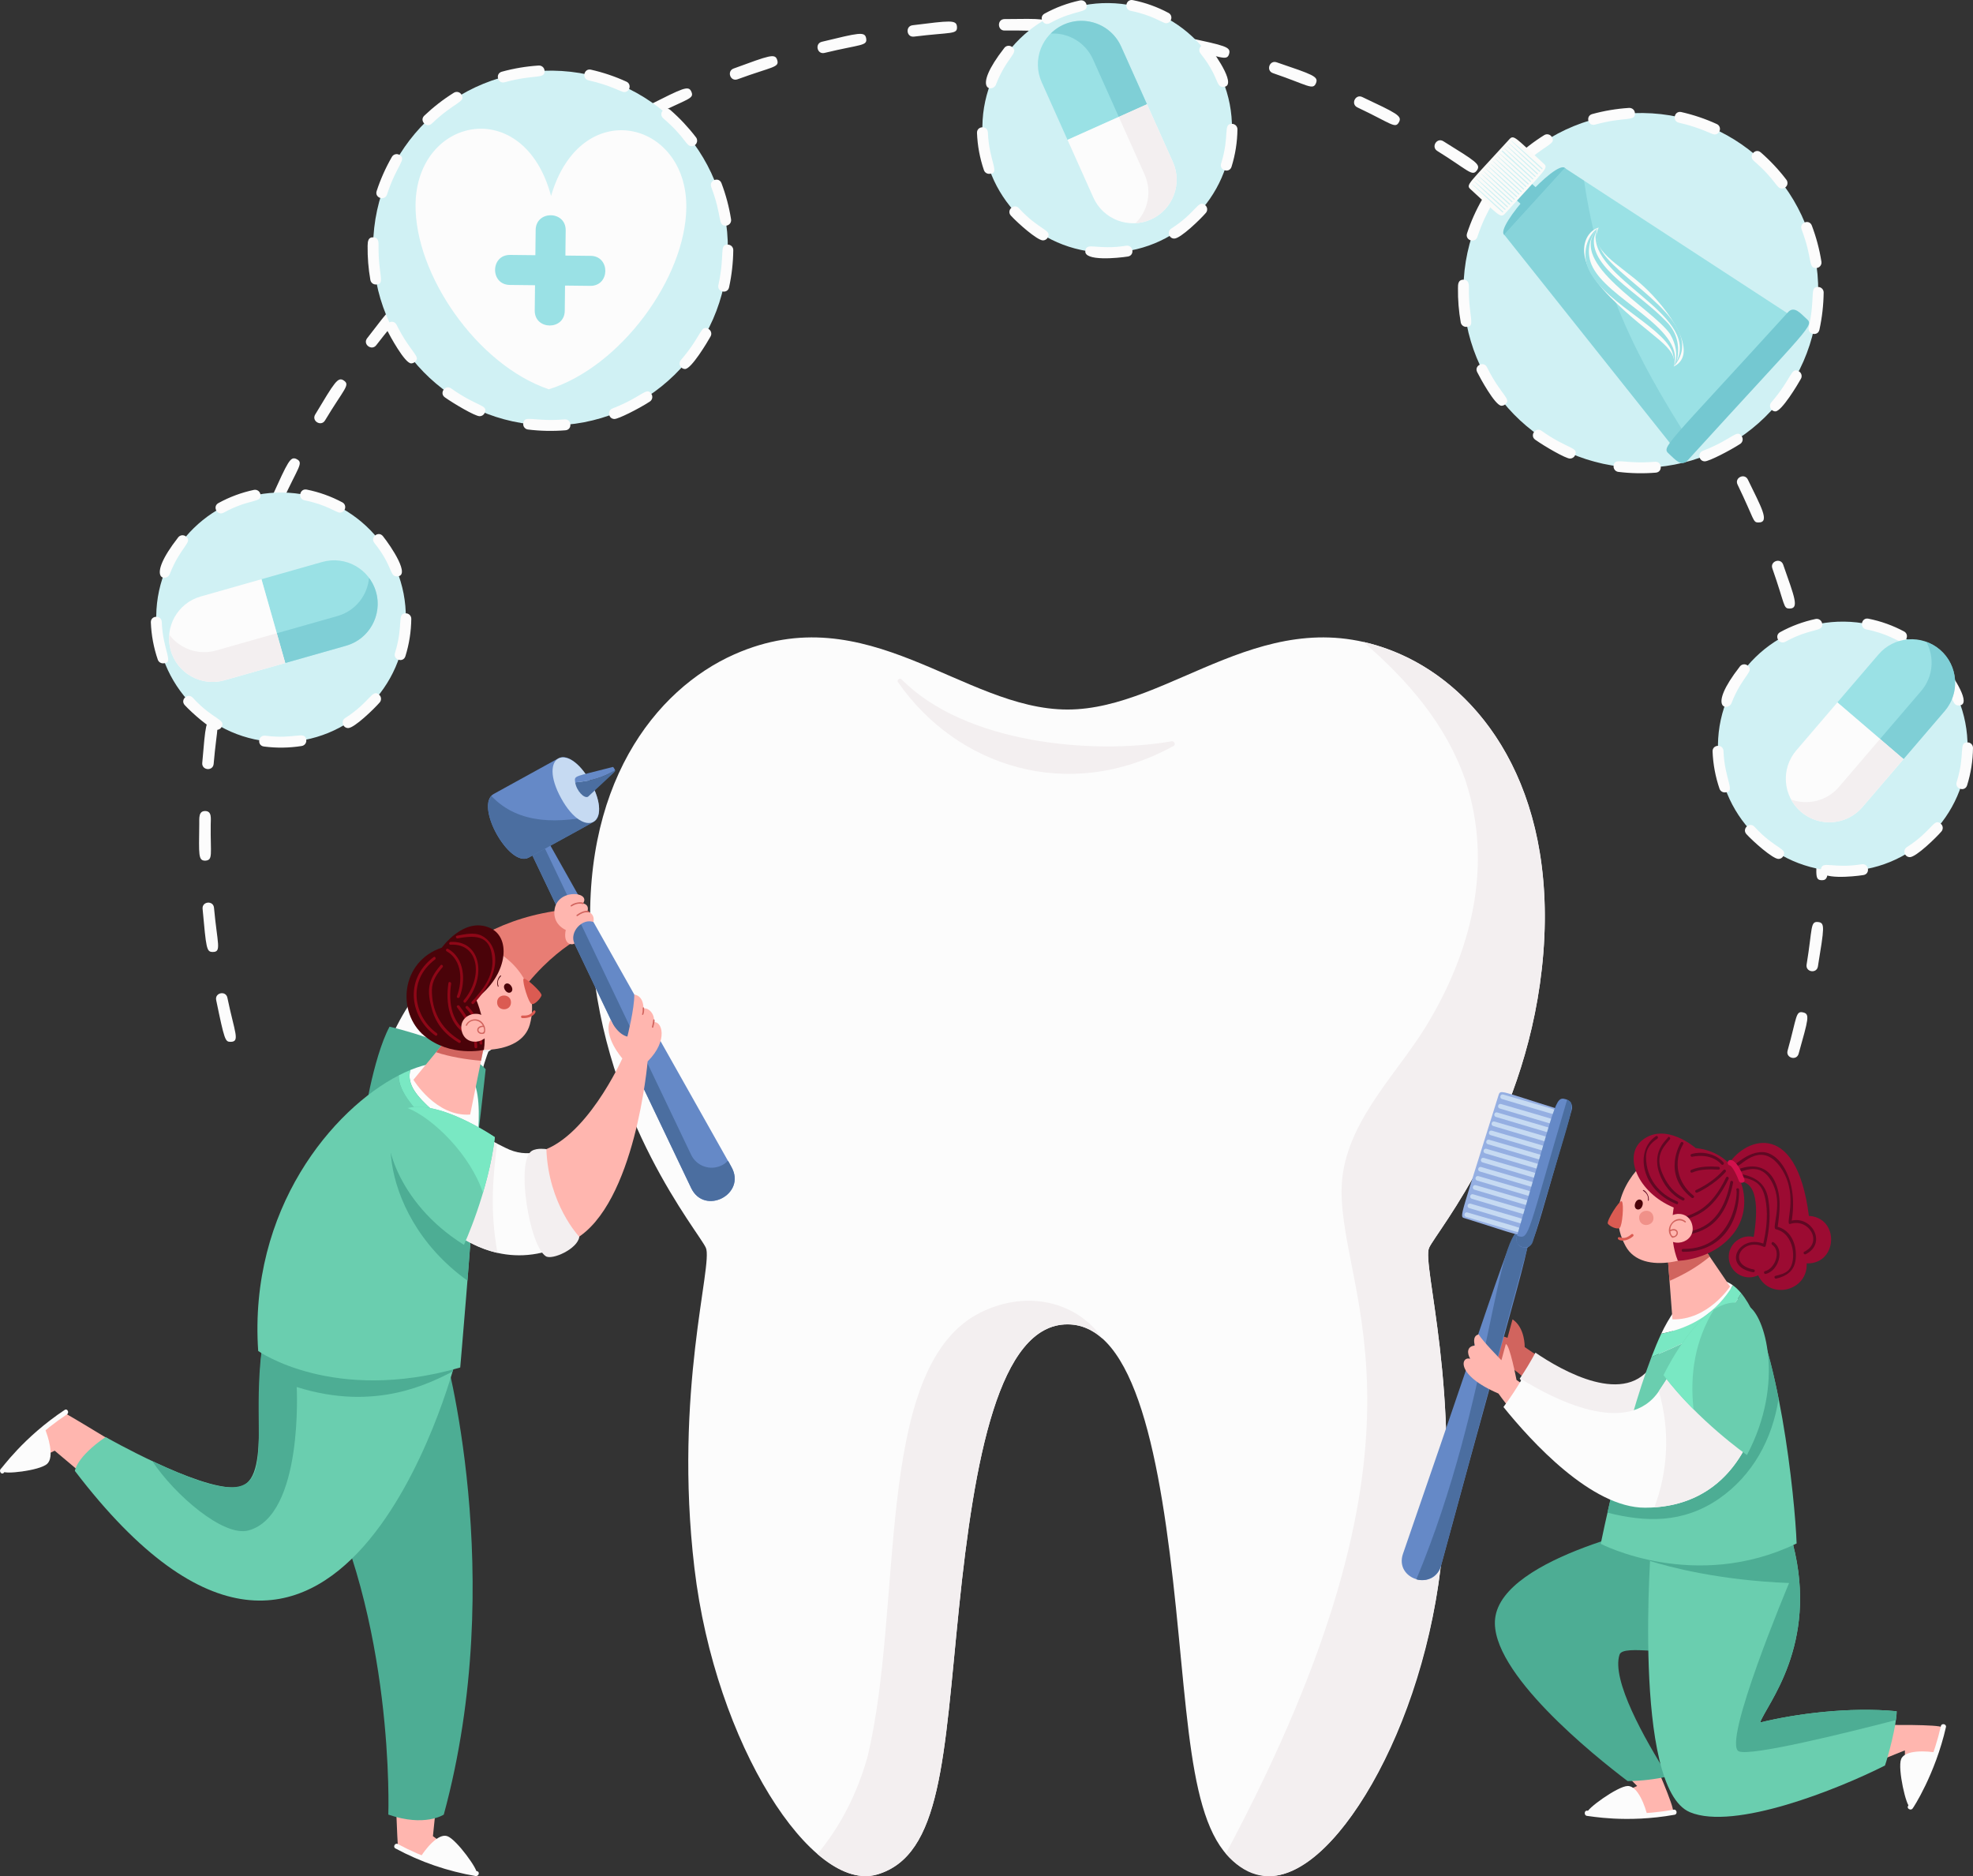 <?xml version="1.0" encoding="UTF-8"?><svg xmlns="http://www.w3.org/2000/svg" viewBox="0 0 1744.08 1658.42"><rect x="0" y="0" width="1744.08" height="1658.42" fill="#333333" stroke="none"/><defs><style>.cls-1{fill:#4dad94;}.cls-2{fill:#79e8c3;}.cls-3{isolation:isolate;}.cls-4{fill:#e87d74;}.cls-5{fill:#fbfbf9;}.cls-6{fill:#d1645e;}.cls-7{fill:#9ae1e5;}.cls-8{fill:#ffb6af;}.cls-9{fill:#d3114d;}.cls-10{fill:#4b6ea0;}.cls-11{mix-blend-mode:multiply;opacity:.4;}.cls-11,.cls-12{fill:#db5b52;}.cls-13{fill:#f3eff0;}.cls-14{fill:#6aceaf;}.cls-15{opacity:.5;}.cls-15,.cls-16,.cls-17{fill:#74c8d1;}.cls-18{fill:#600823;}.cls-19{fill:#4a0309;}.cls-20{fill:#9c0b32;}.cls-21{fill:#d0f1f4;}.cls-22{fill:#95afe2;}.cls-23{fill:#8e0717;}.cls-17{opacity:.7;}.cls-24{fill:#c6daf2;}.cls-25{fill:#6589c7;}.cls-26{fill:#fcfcfc;}</style></defs><g class="cls-3"><g id="OBJECTS"><g><g><path class="cls-26" d="m943.62,1170.66c60.57,0,82.44,119.46,95.9,250.7,13.45,131.24,15.13,218.74,72.35,235.56,57.2,16.82,143.01-114.41,161.53-270.9,18.5-156.48-16.82-268.36-10.1-283.09,6.73-14.72,89.17-112.31,100.96-260.38,11.77-148.07-56.69-233.38-126.19-264.16-117.78-52.16-201.91,48.79-294.45,48.79s-176.67-100.95-294.45-48.79c-69.5,30.78-137.97,116.1-126.19,264.16,11.78,148.07,94.22,245.66,100.96,260.38,6.73,14.73-28.61,126.61-10.1,283.09,18.51,156.48,104.32,287.71,161.53,270.9,57.21-16.83,58.89-104.32,72.35-235.56,13.45-131.25,35.33-250.7,95.9-250.7Z"/><g><path class="cls-13" d="m793.8,602.98c51.56,74.29,150.24,107.65,243.51,56.46,2.41-1.32.66-4.59-1.75-4.16-68.92,11.96-182.31,2.29-238.56-54.77-1.59-1.62-4.55.54-3.2,2.47h0Z"/><g><path class="cls-13" d="m862.86,1162.24c-90.55,51.31-63.91,256.57-95.9,390.35-9.69,34.34-24.49,62.19-44.31,86.28,18.42,15.84,36.69,22.76,52.72,18.05,57.21-16.83,58.89-104.32,72.35-235.56,13.45-131.25,35.33-250.7,95.9-250.7,11.77,0,22.06,4.56,31.13,12.78-22.89-33.68-69.58-44.57-111.89-21.19Z"/><path class="cls-13" d="m1364.26,842.56c12.53-157.62-67.16-254.35-159.06-275.13,39.17,33.83,73.01,72.83,90.07,122.02,25.24,75.71,5.05,153.11-35.34,218.74-26.92,43.74-74.03,87.49-74.03,144.7,0,95.05,94.59,217.01-102.26,585.57,67.54,79.14,170.74-91.79,189.75-252.42,18.5-156.48-16.82-268.36-10.1-283.09,6.73-14.72,89.17-112.31,100.96-260.38Z"/></g></g></g><g><path class="cls-8" d="m1421.94,1553.4l25.27,25.3s-44.87,19.74-43.67,23.12c1.19,3.37,73.75,2.97,75.35-.49,1.6-3.44-17.9-47.48-17.9-47.48l-39.06-.46Z"/><g><path class="cls-26" d="m1480.33,1604.12c2.77-.49,1.97-4.98-.8-4.48-25.51,4.57-51.19,4.66-76.45.88-2.74-.41-3.03,4.19-.31,4.6,2.02,0,34.69,6.7,77.56-1Z"/><path class="cls-26" d="m1403.38,1602.02c-2.09-2.18,26.31-23.08,35.41-23.31,9.11-.23,15.64,18.1,17.69,27.13,0,0-47.41,2.14-53.1-3.82Z"/></g><path class="cls-8" d="m1650.65,1560.61l33.18-13.38s.64,49.01,4.2,49.23c3.57.23,31.56-66.73,29-69.56-2.55-2.81-50.7-2.07-50.7-2.07l-15.69,35.77Z"/><g><path class="cls-26" d="m1720.17,1526.67c.62-2.74-3.82-3.74-4.45-1-5.75,25.26-15.71,48.95-29.06,70.72-1.45,2.37,2.68,4.43,4.11,2.09.24,0,19.88-30.02,29.4-71.8Z"/><path class="cls-26" d="m1688.16,1596.69c-2.82,1.07-10.96-33.23-7.62-41.71,3.34-8.47,22.78-7.32,31.88-5.68,0,0-16.56,44.48-24.26,47.39Z"/></g><path class="cls-1" d="m1584.86,1364.64l-109.98-18.12s-147.02,28.61-153.23,84.21c-5.25,47,88.1,121.66,117.13,143.64,12.1-.15,24.14-1.48,35.84-4.2-20.96-33.12-50.39-85.37-42.98-107.58,6.52-19.15,175.54,44.98,153.22-97.96Z"/><g><path class="cls-14" d="m1676.6,1512.64c-41.95-4.04-89.66,2.28-120.65,9.94,4.83-15.02,52.11-68.2,28.91-157.93l-125.11-3.24s-17.47,218.9,34.14,240.48c39.16,16.36,130.5-20.13,172.38-41.28,2.77-7.99,10.33-35.86,10.33-47.97Z"/><path class="cls-1" d="m1537.24,1548.15c11.17,4.23,92.15-15.67,138.69-27.71.42-2.97.66-5.64.66-7.8-41.95-4.04-89.66,2.28-120.65,9.94,4.83-15.02,52.11-68.2,28.91-157.93-44.18-1.15-16.86-3.46-126.09,11.78-.07,1.08-.13,2.21-.19,3.39,16.52,5.15,60.82,17.08,122.93,19.47,0,0-60.08,142.88-44.27,148.87Z"/></g><g><path class="cls-6" d="m1347.79,1190.74s.5-17.08-10.76-24.53l-4.45,16.34-5.78-1.94-13.79,14.92c24.59,14.66,28.91,15.73,39.05,28.31,4.99-6.73,9.66-13.76,13.91-21-6.04-3.75-18.18-12.11-18.18-12.11Z"/><path class="cls-13" d="m1530.91,1139.2c-18.63-16.36-39.43,14.73-69.27,65.45-23.63,40.19-81.39,6.67-104.36-8.98-4.24,7.93-8.89,15.62-13.87,22.98,21.04,28.66,66.82,83.87,107.28,83.75,100.19-.31,99.78-146.01,80.21-163.2Z"/></g><g><path class="cls-26" d="m1531.87,1136.16c-23.98-17.43-50.82,15.93-63.37,42.79,27.43-5.24,48.96-18.85,63.37-42.79Z"/><path class="cls-14" d="m1539.22,1143.16c-17.03,29.93-45.59,42.11-79.39,56.44-24.45,64.16-44.83,165.04-44.83,165.04,0,0,83.03,43.23,173.17-.3-1.32-38.73-15.96-181.7-48.95-221.17Z"/><path class="cls-2" d="m1539.22,1143.16c-2.35-2.81-4.8-5.16-7.35-7.01-14.41,23.94-35.95,37.55-63.37,42.79-2.93,6.24-5.82,13.21-8.66,20.66,37.32-15.82,63.23-28.03,79.39-56.44Z"/><path class="cls-1" d="m1519.25,1324.98c30.02-20.67,47.56-52.97,52.95-88.58-4.07-21.1-9.42-44.51-17.26-64.54-8.41,43.94-24.8,82.71-65.2,108.52-19.35,12.65-39.55,20.01-60.59,22.11-3.2,12.94-5.97,24.8-8.19,34.61,33.89,8.62,66.79,9.43,98.28-12.12Z"/></g><g><path class="cls-25" d="m1240.23,1373.38c-7.86,22.78,27.38,33.64,33.68,10.38,79.82-294.8,84.25-293.42,72.73-296.55-10.61-2.89-6.62-2.46-106.4,286.16Z"/><path class="cls-10" d="m1346.63,1087.21c-24.56-6.69-27.93,148.83-94.62,308.84,8.96,2.59,18.46-2.25,21.54-11.15l78.4-288.4c1.09-4.03-1.29-8.19-5.32-9.29Z"/><path class="cls-22" d="m1345.64,1088.22c-1.76,5.63-1.2,4.08-51.38-11.53-4.43-1.38-3.07-.94,30.32-108.33,1.75-5.62,1.09-4.1,51.38,11.53,4.42,1.38,3.09.87-30.32,108.33Z"/><g><path class="cls-24" d="m1327.7,971.46c48.93,14.43,48.61,15.27,49.43,12.44.86-2.84.65-1.96-48.28-16.39-2.59-.75-3.78,3.17-1.16,3.95Z"/><path class="cls-24" d="m1325.72,979.85c52.87,15.6,52.55,16.45,53.39,13.61.84-2.86.65-1.96-52.22-17.56-2.62-.77-3.77,3.19-1.17,3.95Z"/><path class="cls-24" d="m1322.36,987.31c54.61,16.11,54.5,17.08,55.36,14.19.85-2.87.65-1.96-54.2-18.14-2.61-.77-3.77,3.17-1.16,3.95Z"/><path class="cls-24" d="m1319.98,995.34c54.79,16.16,54.48,17.06,55.37,14.19.84-2.88.65-1.96-54.2-18.14-2.61-.77-3.78,3.18-1.16,3.94Z"/><path class="cls-24" d="m1317.61,1003.38c54.73,16.14,54.52,17.07,55.37,14.19.86-2.88.64-1.95-54.2-18.13-2.62-.77-3.76,3.18-1.17,3.95Z"/><path class="cls-24" d="m1315.24,1011.41c54.61,16.11,54.52,17.09,55.36,14.19.87-2.86.59-1.97-54.19-18.13-2.61-.76-3.78,3.18-1.17,3.94Z"/><path class="cls-24" d="m1312.87,1019.45c54.61,16.11,54.52,17.07,55.37,14.19.89-2.98.56-1.98-54.19-18.14-2.61-.77-3.78,3.18-1.17,3.95Z"/><path class="cls-24" d="m1310.5,1027.48c54.72,16.15,54.51,17.07,55.37,14.19.86-2.99.56-1.98-54.19-18.14-2.61-.76-3.79,3.18-1.17,3.94Z"/><path class="cls-24" d="m1308.13,1035.52c54.75,16.15,54.52,17.06,55.37,14.2.83-2.87.64-1.96-54.19-18.14-2.62-.77-3.79,3.17-1.17,3.94Z"/><path class="cls-24" d="m1305.76,1043.56c54.61,16.11,54.51,17.08,55.37,14.19.84-2.9.63-1.96-54.21-18.13-2.6-.78-3.78,3.17-1.16,3.94Z"/><path class="cls-24" d="m1303.39,1051.6c54.84,16.18,54.53,17.05,55.37,14.18.84-2.9.63-1.96-54.21-18.13-2.58-.77-3.79,3.15-1.16,3.95Z"/><path class="cls-24" d="m1301.02,1059.64c54.73,16.14,54.54,17.07,55.36,14.18.86-2.86.59-1.97-54.19-18.13-2.61-.76-3.77,3.17-1.16,3.95Z"/><path class="cls-24" d="m1298.75,1067.9c52.87,15.6,52.53,16.45,53.39,13.6.84-2.84.62-1.96-52.23-17.55-2.6-.78-3.77,3.17-1.16,3.95Z"/><path class="cls-24" d="m1296,1075.68c48.91,14.43,48.63,15.28,49.44,12.44.84-2.83.65-1.95-48.27-16.38-2.61-.77-3.77,3.16-1.17,3.94Z"/></g><path class="cls-25" d="m1340.75,1093.13c-1.46,4.95,2.8,9.28,5.04,9.28,10.13,2.97,8.23-1.5,43.61-121.4,1.17-3.96-1.09-8.11-5.06-9.28h0c-10.08-2.98-8.2,1.42-43.59,121.4Z"/><path class="cls-10" d="m1385.28,972.11c-35.08,118.86-33.22,123.5-43.35,120.52-1.2-.37-.83-.73-1.18.5-2.8,9.48,11.54,13.71,14.33,4.22,35.86-121.55,38.7-121.45,30.2-125.25Z"/></g><g><path class="cls-8" d="m1340.56,1219.8s-6.17-31.96-9.48-31.66c-1.51,5.54-3.87,14.24-3.87,14.24,0,0-17.63-17.94-20.02-22.85-6.38,1.3-3.42,9.87-3.42,9.87-6.93.53-7.24,6.5-4.07,11.79-7.98-2.99-13.96,13.92,24.89,30.62,0,0,4.35,6.2,11.75,15.37,4.98-6.73,9.65-13.75,13.91-21-6.04-3.75-9.69-6.38-9.69-6.38Z"/><path class="cls-26" d="m1547.81,1159.28c-21.73-17.4-46.02,15.65-80.83,69.55-27.58,42.71-94.98,7.09-121.78-9.54-4.95,8.43-10.37,16.61-16.18,24.43,24.54,30.45,77.96,89.13,125.19,89,116.91-.33,116.43-155.17,93.6-173.45Z"/><path class="cls-13" d="m1547.81,1159.28c-26.45-21.18-57.92,36.45-81.44,70.4,9.96,34.47,8.3,69.86-3.9,102.73,108.59-7.46,107.62-155.3,85.34-173.13Z"/><path class="cls-14" d="m1545.64,1154.61c13.93,7.64,32.92,66.74-1.38,131.55,0,0-43.56-30.51-73.73-70.64,0,0,38.41-81.01,75.1-60.91Z"/><path class="cls-2" d="m1514.96,1157.74c-24.7,16.17-44.42,57.78-44.42,57.78,8.23,10.94,17.45,21.16,26.51,30.25-3.44-31.27,1.47-61.08,17.91-88.03Z"/></g><g><g><path class="cls-8" d="m1504.76,1101.09l24.56,36.09s-19.59,30.01-50.92,29.02l-4.6-60.67,30.97-4.43Z"/><path class="cls-6" d="m1511.36,1110.79l-6.6-9.7-30.97,4.43,2.02,26.7c12.87-5.62,24.67-12.38,35.55-21.43Z"/></g><path class="cls-8" d="m1458.58,1024.44c-15.13,8.48-40.61,42.43-21.52,77.16,15.02,27.32,64.97,11.01,77.04-2.14l-.88-61.53-54.65-13.49Z"/><g><path class="cls-12" d="m1433.66,1061.91c-1.65-1.94-13.97,17.51-12.33,19.8,1.65,2.31,8.21,5.46,10.48,3.61,2.26-1.85,3.9-21,1.85-23.41Z"/><path class="cls-19" d="m1451.79,1065.87c-2.03,5.66-8.37,3.37-6.32-2.28,2.03-5.66,8.37-3.38,6.32,2.28Z"/><path class="cls-11" d="m1461.45,1075.09c1.92,8.15-10.38,11.06-12.31,2.92-1.94-8.14,10.39-11.06,12.31-2.92Z"/><path class="cls-12" d="m1430.27,1094.08c1.31-2.22,4.21,3.45,11.79-3.04,1.19-1,2.71.76,1.53,1.8-7.14,6.06-14.64,3.54-13.32,1.24Z"/><path class="cls-18" d="m1456.77,1061.05c.8-6.68-4.89-8.18-4.51-8.99.56-1.03,5.9,3.14,5.2,9.06-.07.45-.73.37-.69-.07Z"/></g><g><path class="cls-20" d="m1599.01,1074.78c-11.3-89.12-59.51-67.16-72.06-43.88l6.93,13.79c21.12-3.74,20.05,26.09,16.38,48.69-13.08-2.98-24.69,8.8-21.61,21.8,2.66,11.26,15.1,17.16,25.5,12.08,10.36,22.24,44.01,14.01,42.91-10.51,27.47.88,29.4-40.4,1.96-41.98Z"/><path class="cls-20" d="m1451.61,1007.93c-16.89,13.56-4.31,46.05,27.93,59.47,0,0-5,26.03,3.64,47.07,0,0,31.33-.26,49.91-25.1,19.59-26.18,5.74-70.83-34.14-74.52,0,0-26.73-23.47-47.34-6.93Z"/><g><path class="cls-18" d="m1575.4,1034.09c14.93,23.92,1.56,49.66,7.19,47.78,16.17-5.37,29.37,16.04,12.37,24.59-1.46.73-.17,2.91,1.28,2.17,19.41-9.72,4.79-35.56-14.33-29.18.51.51,1.05,1.01,1.56,1.52,6.86-36.67-9.73-62.06-25.2-62.57-8.82-.29-16.18,4.54-22.96,9.65-1.29.96-.02,3.16,1.28,2.18,2.8,0,21.61-23.61,38.82,3.86Z"/><path class="cls-18" d="m1568.58,1049.9c6.48,17.22-2.57,35.83,1.13,36.66,16.55,3.66,18.55,27.78,11.68,35.74-2.87,3.33-7.86,4.46-11.91,5.48-1.58.4-.89,2.84.69,2.44,12.21-3.08,17.76-9.28,17.32-22.15-.39-11-5.84-21.45-17.16-23.95.3.52.6,1.03.91,1.54,1.98-14.2,3.96-28.59-2.62-41.94-6.27-12.71-18.4-15-30.82-10.6-1.53.54-.84,2.98.7,2.43,3.21,0,20.65-10.56,30.07,14.36Z"/><path class="cls-18" d="m1537.9,1040.19c15.28,2.72,20.85,7.04,23.24,23.28,1.81,12.34.05,25.14-2.75,37.18.62-.26,1.23-.52,1.85-.78-22.54-10.08-39.06,19.49-10.61,24.72,1.6.29,2.24-2.16.63-2.45-24.2-4.44-10.72-28.75,8.72-20.08.72.33,1.65.08,1.85-.78,3.2-13.74,4.69-27.96,2.17-41.93-2.45-13.61-11.64-19.34-24.47-21.61-1.59-.28-2.24,2.17-.63,2.45h0Z"/><path class="cls-18" d="m1566.55,1100.27c8.44,5.83,2.38,21.21-6.31,23.37-1.59.39-.89,2.83.7,2.43,11.02-2.72,17.06-20.96,6.87-27.98-1.35-.93-2.58,1.28-1.25,2.19h0Z"/><path class="cls-18" d="m1487.76,1104c-1.63-.01-1.59,2.51.04,2.53,32.58.34,49.87-24.98,49.52-55-.03-1.63-2.55-1.58-2.54.04,1.7,0-.61,52.92-47.02,52.42Z"/><path class="cls-18" d="m1529.56,1044.74c-7.91,41.32-32.06,43.07-43.12,45.19-1.59.31-.9,2.74.69,2.43,14.17-2.71,37.01-5.81,44.88-47,.31-1.59-2.14-2.23-2.45-.63h0Z"/><path class="cls-18" d="m1525.83,1040.82c-14.15,29.22-28.98,32.04-40.68,36.16-1.53.54-.85,2.98.69,2.44,12.17-4.3,27.59-7.2,42.18-37.35.71-1.46-1.49-2.73-2.19-1.25h0Z"/><path class="cls-18" d="m1463.74,1004.33c-18.87,12.63-13.21,47.36,18.2,60.04,1.51.61,2.13-1.85.63-2.45-15.67-6.33-27.47-20.1-27.51-39.3-.02-7.36,4.15-12.22,9.97-16.12,1.35-.9.07-3.08-1.28-2.18h0Z"/><path class="cls-18" d="m1466.83,1037.21c3.66,10.28,10.59,18.99,20.4,23.86,1.46.72,2.73-1.47,1.26-2.19-8.29-4.11-13.64-10.61-17.7-18.79-8.27-16.59-2.21-24.41,5.29-32.95,1.08-1.22-.72-3.01-1.79-1.78,1.86,0-15.08,10.39-7.45,31.85Z"/><path class="cls-18" d="m1495.34,1058.75c1.27,1,3.06-.79,1.77-1.8-14.34-11.25-18.45-29.94-9.17-45.66.83-1.41-1.36-2.66-2.2-1.26.1,0-17.28,27.65,9.6,48.72Z"/><path class="cls-18" d="m1525.37,1035.97c1.08-1.22-.71-3-1.8-1.78-6.77,7.66-15.26,13.43-24.44,17.8-1.48.7-.17,2.87,1.29,2.18.3,0,14.86-6.75,24.96-18.2Z"/><path class="cls-18" d="m1521.74,1029.29c1.09,1.21,2.86-.59,1.78-1.81-6.83-7.63-18.6-10.12-28.2-7.42-1.57.44-.89,2.88.7,2.43.12,0,16-4.08,25.72,6.8Z"/><path class="cls-18" d="m1519.08,1033.88c1.62.12,1.58-2.42-.04-2.53-8.05-.53-16.39-.44-23.95,2.69-1.49.61-.82,3.05.69,2.43,1.22,0,5.26-3.76,23.3-2.6Z"/><path class="cls-9" d="m1537.14,1043.79c1.11,3.04,5.99,1.69,4.87-1.38-9.38-25.8-18.07-15.51-13.61-12.46,3.05,0,7.7,10.98,8.74,13.84Z"/></g></g><g><path class="cls-8" d="m1495.89,1082.8c3.9,16.44-20.97,22.35-24.86,5.9-3.91-16.45,20.94-22.35,24.86-5.9Z"/><path class="cls-6" d="m1490.13,1079.62c-9.16-7.62-20.17,6.7-12.1,14.35.28.27.44.14.99.06,6.74-1.18,4.96-10.11-2.54-6.92.21-7.4,8.12-10.55,12.8-6.67.57.47,1.44-.33.85-.82Zm-8.96,8.5c3.33,2.14-3.56,9.13-4.6.27,1.4-.72,3.24-1.17,4.6-.27Z"/></g></g></g><g><g><path class="cls-26" d="m385.03,858.47c-41.16,42.46-57.94,100.95-59.63,145.41-2.99,78.87,73.43,75.86,92.05,35.5-3.03-58.39,7.93-100.98,23.92-131.86-20.39-13.09-43.95-35.08-56.34-49.05Z"/><path class="cls-4" d="m441.38,907.52c32.17-62.13,76.7-81.29,76.7-81.29l-9.02-23c-55.16,4-95.46,25.76-124.02,55.23,11.69,13.19,34.8,35.23,56.34,49.05Z"/><path class="cls-13" d="m379.64,859.77c-8.27,14.48,33.85,70.3,49.99,70.33,6.12.01,20.4-20.12,16.99-29.73,0,0-34.63-9.07-57.1-48.51,0,0-7.13,3.1-9.88,7.91Z"/><path class="cls-1" d="m321.01,994.04s8.27-58.19,23.33-86.52c0,0,64,14.64,84.98,37.61,0,0-7.7,72.4-11.86,94.25-4.16,21.85-103.77,63.1-96.45-45.34Z"/></g><g><g><path class="cls-8" d="m69.57,1300.19l-21.21-17.86s-44.32,21.6-45.38,18.21c-1.06-3.39,51.69-52.7,54.8-51.17,3.11,1.53,39.79,23.76,39.79,23.76l-28,27.07Z"/><g><path class="cls-26" d="m57.24,1246.25c2.29-1.52,4.24,2.46,1.95,3.96-21.05,13.96-39.68,31.45-55.8,51.61-1.75,2.2-4.58-1.11-2.84-3.28.73,0,19.68-27.75,56.69-52.29Z"/><path class="cls-26" d="m2.75,1300.49c-.27,3.08,32.15-.42,38.88-6.47,6.73-6.04,1.03-24.49-2.62-32.76,0,0-35.51,30.8-36.25,39.22Z"/></g></g><path class="cls-8" d="m385.67,1594.25l-2.97,28.81s40.35,29.26,38.23,32c-2.12,2.75-68.81-19.66-69.23-23.32-.43-3.66-2.12-48.93-2.12-48.93l36.1,11.43Z"/><g><path class="cls-26" d="m420.62,1658.34c-24.76-4.24-48.69-12.34-71.11-24.46-2.41-1.3-.29-5.17,2.11-3.88,22.09,11.95,45.71,19.83,70.1,24.01,2.35.4,1.97,4.33-1.11,4.33Z"/><path class="cls-26" d="m421,1655.3c2.57-1.37-17.22-29.24-25.53-32.22-8.31-2.98-19.89,11.93-24.51,19.61,0,0,43,16.36,50.05,12.61Z"/></g><path class="cls-1" d="m392.3,1191.78s57.39,201.05,0,412.21c0,0-16.7,11.23-49.04,0,0,0,6.26-172.64-64.69-304.78l113.73-107.43Z"/><g><path class="cls-14" d="m402.24,1204.67s-103.38,400.67-336.05,95.53c0,0,1.05-11.99,27.13-29.96,0,0,81.38,46.37,114.77,44.53,33.39-1.85,13.56-74.86,26.08-138.88l168.07,28.78Z"/><path class="cls-1" d="m262.28,1226.03c70.31,22.27,118.57-4.07,137.78-13.6,1.46-4.95,2.18-7.76,2.18-7.76l-168.07-28.78c-20.5,104.88,33.34,178.32-99.56,115.64,19.97,30.11,63.08,67.24,85.01,61.3,48.81-13.22,42.66-126.8,42.66-126.8Z"/></g></g><g><path class="cls-26" d="m420.95,1023.03c3.71-44.61,8.99-90.48-38.71-82.92-6.02.95-12.59,2.88-19.5,5.71-6.88,25.85,38.75,42.67,58.22,77.21Z"/><path class="cls-14" d="m352.58,950.52c-58.01,29.81-132.89,117.97-124.34,243.68,0,0,66.35,46.98,178.58,14.59,0,0,9.77-111.98,12.6-163.29-21.1-43.08-68.08-69.05-66.84-94.98Z"/><path class="cls-2" d="m420.95,1023.03c-19.58-34.74-65.13-51.22-58.22-77.21-3.31,1.36-6.7,2.91-10.15,4.69-.74,15.57,17.01,32.55,28.92,44.9,43.41,47.05,37.58,56.97,38.13,46.12.31-6.04.8-12.26,1.32-18.5Z"/><path class="cls-1" d="m366.07,990.65c-28.47-26.18-39.73,79.1,47.15,141.34,2.24-28.1,4.53-58.33,5.84-80.24-30.73-24.4-32.5-43.53-52.99-61.1Z"/></g><g><path class="cls-25" d="m464.75,743.87l146.18,306.22c11.81,24.75,49.09,5.53,35.64-18.52l-166.52-295.65c-5.42-9.62-20.03-2.02-15.3,7.95Z"/><path class="cls-10" d="m646.58,1031.57c-4.83-8.57-.99-5.11-8.85-1.34-10.02,4.78-22.01.53-26.79-9.48l-138.04-289.19c-6.55-.28-10.89,6.5-8.13,12.31l146.18,306.22c11.81,24.75,49.09,5.53,35.64-18.52Z"/><path class="cls-25" d="m493.57,670.32c17.23-9.49,48.2,46.75,30.98,56.24l-57.19,31.5c-17.22,9.49-48.19-46.75-30.97-56.24l57.18-31.49Z"/><path class="cls-10" d="m434.33,703.56c-12.27,14.59,17.27,63.18,33.02,54.51,61.5-33.88,59.88-31.4,61.4-37.86-33.91,7.64-69.9,9.28-94.42-16.65Z"/><path class="cls-24" d="m496.03,705.62c20.6,37.41,46.66,23.06,26.05-14.35-20.25-36.77-46.93-23.56-26.05,14.35Z"/><g><path class="cls-10" d="m508.46,691.56c1.08,7.35,7.91,14.59,11.33,12.7,24.43-22.85,24.35-22.24,23.95-23.34-11.2,6.34-19.85,9.22-35.28,10.64Z"/><path class="cls-25" d="m543.75,680.91c-.44-1.19-1.64-3.15-2.01-2.95-34.42,8.96-34.22,7.26-33.27,13.6,15.34-1.41,24.04-4.28,35.28-10.64Z"/></g></g><path class="cls-8" d="m490,806.77c.12-21.92,33.14-19.08,25.34-8.19,0,0,5.85.63,3.96,7.03,0,0,6.81,1.7,5.29,9.39-9.89-3.68-21.57,9.04-16.79,19.04-2.78,1.75-10.2.48-7.7-12.03,0,0-10.16-4.05-10.1-15.25Z"/><g><path class="cls-6" d="m504.99,801.31c-.58,0-.84-.74-.38-1.1,4.32-3.38,11.81-3.2,11.32-1.47-.09.32-.43.51-.76.42-5.46-1.55-9.69,2.14-10.18,2.14Z"/><path class="cls-6" d="m509.8,808.71c6.12-4.57,11.42-4.02,10.98-2.59-.45,1.47-2.63-1.94-10.25,3.58-.65.48-1.38-.5-.73-.99Z"/></g><g><g><path class="cls-26" d="m474.75,1018.38c-8.92,1.97-18.27,1.15-27.85-3.73-55.44-28.2-91.9-44.04-101.63-18.88-9.8,25.33,58.74,145.71,150.82,105.82-13.49-20.75-25.16-55.76-21.34-83.22Z"/><path class="cls-8" d="m577.69,903.66c1.84-5.57-3.22-13.01-8.93-12.33,0,0,.69-10.67-8.07-12.25.22,12.35-6.11,37.17-6.11,37.17,0,0-7.91-.79-14.94-14.87-7.15,14.27,10.48,34.22,10.48,34.22,0,0-32.69,73.38-75.36,82.79-3.83,27.55,7.94,62.6,21.34,83.22,4.01-1.74,8.06-3.75,12.15-6.12,53.52-30.93,64.23-157.25,64.23-157.25,19-18.98,12.28-36.44,5.21-34.57Z"/><g><path class="cls-6" d="m568.18,897.15c-.41,0-.7-.39-.6-.77,1.2-3.68-.11-5.9,1.14-6.01,1.35-.16.55,6.79-.54,6.79Z"/><path class="cls-6" d="m576.3,907.71c1.58-6.28.72-6.63,1.69-6.65,1.35-.08.33,3.53-.49,6.95-.21.79-1.38.49-1.19-.3Z"/></g></g><path class="cls-13" d="m439.46,1010.9c-51.25-25.79-84.9-39.14-94.19-15.12-7.66,19.8,32.54,97.67,94.43,111.68-6.44-37.4-4.38-63.25-.24-96.57Z"/><path class="cls-14" d="m344.82,990.81c-7.96,13.2,4.95,71.96,65.28,109.55,0,0,21.61-46.8,27.34-95.13,0,0-71.67-49.15-92.62-14.42Z"/><path class="cls-13" d="m470.21,1017.22c-14.42,8.38-2.42,83.81,12.29,93.24,5.57,3.57,28.16-6.47,29.6-17.21,0,0-27.31-28.44-29.12-77.48,0,0-7.98-1.33-12.77,1.46Z"/><path class="cls-2" d="m360.41,979.45c22.99,9.34,55.36,41.54,66.52,74.87,4.39-14.8,8.45-31.84,10.5-49.09,0,0-48.12-32.98-77.02-25.78Z"/></g><g><g><path class="cls-8" d="m399.18,913.41l-33.71,41.04s19.8,32.88,50.15,30.76l13.7-67.84-30.13-3.96Z"/><path class="cls-6" d="m399.18,913.41l-13.7,16.68c11.6,4.01,27.46,6.56,39.75,7.54l4.09-20.27-30.13-3.96Z"/></g><path class="cls-8" d="m430.8,837.63c16.18,4.62,47.8,30.94,37.56,67.96-8.05,29.13-58.82,24.92-73.14,15.22l-12.94-58.23,48.52-24.95Z"/><g><path class="cls-12" d="m462.76,865.26c.93-2.29,16.74,12.05,15.93,14.66-.82,2.62-6.17,8.58-8.81,7.57-2.65-1.02-8.27-19.39-7.12-22.23Z"/><path class="cls-19" d="m446.47,875.2c3.2,4.88,8.64,1.31,5.45-3.58-3.19-4.88-8.63-1.3-5.45,3.58Z"/><path class="cls-12" d="m439.43,886.06c0,8.11,12.26,8.11,12.26,0s-12.26-8.12-12.26,0Z"/><path class="cls-12" d="m472.76,893.22c-2.3-.97-1.31,5.11-10.95,4.42-1.52-.1-1.66,2.17-.16,2.28,8.99.64,13.47-5.64,11.11-6.69Z"/><path class="cls-19" d="m440.7,871.76c-2.32-6.32,2.87-8.73,2.24-9.48-.64-.74-4.91,4.13-2.87,9.71.14.43.78.17.62-.23Z"/></g><g><path class="cls-19" d="m433.68,820.51c18.97,9.01,14.37,42.47-13.03,62.34,0,0,10.54,23.43,7.09,45.22,0,0-29.6,6.76-52.69-12.51-24.33-20.31-21.26-65.52,15.52-77.93,0,0,19.97-28.11,43.11-17.12Z"/><g><path class="cls-23" d="m394.85,840.87c13.86,7.88,14.13,26.47,9.04,39.8-.56,1.49,1.8,2.12,2.36.66,5.5-14.39,4.63-34.17-10.17-42.57-1.38-.79-2.61,1.33-1.24,2.12Z"/><path class="cls-23" d="m398.25,835.06c25.11-1.47,29.23,28.34,11.73,49.13-1.01,1.21.71,2.95,1.73,1.74,18.79-22.33,13.49-54.89-13.46-53.31-1.57.09-1.58,2.54,0,2.45Z"/><path class="cls-23" d="m404.55,829.47c18.22-3.44,29.63-1.54,30.72,19.06.78,14.81-8.76,26.73-18.25,36.94-1.08,1.15.66,2.9,1.74,1.74,27.96-30.09,20.36-53.37,7.14-60.06-6.63-3.34-15.12-1.35-21.99-.04-1.56.3-.89,2.65.65,2.36Z"/><path class="cls-23" d="m411.89,891.26c8.43,8.48,11.1,19.34,12.02,30.93.12,1.57,2.58,1.58,2.45,0-.98-12.23-3.86-23.73-12.74-32.66-1.11-1.12-2.85.61-1.73,1.74Z"/><path class="cls-23" d="m404.01,890.37c7.69,10.42,14.99,21.69,15.42,35.03.05,1.58,2.5,1.58,2.45,0-.44-13.81-7.77-25.46-15.75-36.26-.93-1.26-3.06-.04-2.12,1.23Z"/><path class="cls-23" d="m384.57,848.13c1.24-.94.03-3.07-1.24-2.12-26.65,20-20.38,53.77,1.49,69.35,1.29.91,2.51-1.21,1.24-2.12-19.58-13.94-27.07-45.9-1.49-65.11Z"/><path class="cls-23" d="m406.76,919.64c-18-10.85-25.25-27.14-24.95-44.8.13-7.81,4.5-14.2,9.41-19.87,1.03-1.19-.7-2.93-1.73-1.73-11.56,13.36-12.3,22.77-7.5,39.41,3.83,13.25,11.91,22.09,23.54,29.09,1.36.82,2.59-1.31,1.24-2.11Z"/><path class="cls-23" d="m416.15,913.66c-17.01-7.74-19.92-27.37-17.37-44.08.24-1.54-2.13-2.21-2.36-.65-2.71,17.72.44,38.63,18.49,46.84,1.43.65,2.67-1.46,1.24-2.12Z"/></g></g><g><path class="cls-8" d="m408.17,911.35c3.81,15.94,27.9,10.18,24.09-5.75-3.8-15.94-27.89-10.19-24.09,5.75Z"/><path class="cls-6" d="m412.85,906.41c2.32-5.3,10.53-6.22,13.99.19-7.9.53-5.51,9.02.83,7.1,2-.63,1.13-6.28.47-6.93-3.43-8.29-13.7-6.84-16.38-.69-.3.67.8,1,1.09.33Zm14.48,1.32c2.95,8.07-6.05,5.14-4.11,1.78.8-1.38,2.59-1.78,4.11-1.78Z"/></g></g></g></g><g><path class="cls-26" d="m203.62,920.92c-4.52-.06-5.19-1.45-12.53-36.92-1.36-6.57,8.56-8.63,9.91-2.06,6.44,31.02,11.58,39.05,2.62,38.98Zm1376.55,7.82c8.35-29.71,6.97-35.42,13.78-33.82,6.12,1.42,4.53,5.95-4.02,36.55-1.82,6.44-11.56,3.72-9.76-2.73Zm16.81-76.06c5.33-32.54,3.07-38.48,10.25-37.65,6.13.71,5.36,4.78-.25,39.28-1.1,6.61-11.07,4.98-10-1.64Zm-1409.06-11.2c-5.4-.07-5.62-2.95-8.84-38.13-.6-6.68,9.48-7.61,10.09-.92,2.94,32.14,6.98,39.19-1.25,39.05Zm1422.56-63.44c-7.45,0-4.25-6.27-4.12-38.83.01-2.69,2.15-5.04,5.12-5.04,5.98.07,5.04,6.54,4.96,11.16-.33,27.8.2,32.79-5.96,32.71Zm-1429.16-17.26c-6.14-.08-5.49-5.02-5.19-32.07.08-5.69-.73-11.82,5.28-11.81,6.03.13,4.91,6.5,4.85,11.93-.31,26.58,2.32,31.49-4.94,31.96Zm1428.66-63.71c-6.58-.07-4.13-4.13-7.84-38.13-.74-6.68,9.34-7.73,10.06-1.1,3.65,33.34,4.5,39.23-2.22,39.23Zm-1431.2-22.71c2.88-33.43,3.2-39,9.4-38.12,7.1.95,3.54,5.88.69,38.99-.57,6.68-10.66,5.8-10.09-.87Zm1421.65-57.66c-6.18-.07-4-3.7-11.55-37.03-1.48-6.53,8.42-8.77,9.87-2.23,7.08,31.18,9.45,39.4,1.68,39.26Zm-1410.07-23.03c6.73-33.26,7.59-38.32,13.66-36.82,6.96,1.75,2.84,6.28-3.73,38.82-1.32,6.57-11.25,4.56-9.93-2Zm1391.46-55.75c-5.55-.07-3.6-2.6-15.12-35.5-2.22-6.32,7.34-9.66,9.57-3.34,10.05,28.77,14.45,38.95,5.55,38.84Zm-1370.8-23.11c10.43-32.24,12-37.3,17.79-35.11,6.79,2.56,2.01,6.84-8.15,38.22-2.06,6.37-11.7,3.25-9.63-3.12Zm1343.36-52.97c-5.09-.06-3.13-1.85-18.44-33.52-2.91-6.04,6.19-10.43,9.13-4.41,11.38,23.64,20.02,38.08,9.31,37.93Zm-1313.79-23.17c14.08-30.88,16.11-35.68,21.67-32.82,6.44,3.31,1.23,7.01-12.45,37.02-2.76,6.07-12,1.93-9.22-4.2Zm1277.93-49.27c-4.62-.05-2.67-1.32-21.57-31.26-3.58-5.71,5.01-11.05,8.55-5.41,11.83,18.7,25.27,36.87,13.01,36.67Zm-1239.91-22.96c17.21-28.63,20.01-33.61,25.24-30.13,6.03,4.03.42,7.11-16.56,35.35-3.4,5.69-12.12.52-8.68-5.22Zm1171.65-73.68c-4.19-5.25,3.73-11.56,7.89-6.35,21.05,26.24,24.61,30.36,19.53,34.05-5.86,4.28-7.85-3.34-27.43-27.71Zm-1125.72,6.24c21.3-27.74,23.76-31.06,28.46-27.08,5.47,4.62-.17,6.84-20.43,33.25-3.99,5.2-12.15-.8-8.04-6.17Zm1071.95-65.99c-4.74-4.73,2.4-11.91,7.14-7.18,24.05,23.89,27.84,27.43,23.23,31.65-5.33,4.85-8.2-2.44-30.37-24.47Zm-1018.74,4.19c23.18-24.02,27-28.25,31.31-23.7,4.92,5.21-.95,6.79-24.02,30.74-4.6,4.75-11.95-2.19-7.29-7.04Zm958.58-57.53c-5.24-4.17,1.03-12.09,6.29-7.95,26.56,21.01,30.77,24.13,26.67,28.86-4.74,5.43-8.28-1.4-32.95-20.91Zm-898.79,2.13c26.07-21.55,30.01-25.02,33.76-20.02,4.3,5.72-1.71,6.66-27.31,27.82-5.09,4.21-11.65-3.5-6.45-7.8Zm832.96-48.38c-5.67-3.55-.34-12.13,5.35-8.6,28.78,17.88,33.32,20.52,29.76,25.67-4.19,6.07-7.87-.2-35.11-17.07Zm-767.35.06c28.32-18.47,32.62-21.47,35.78-16.08,3.61,6.14-2.34,6.33-30.25,24.56-5.59,3.62-11.14-4.82-5.54-8.48Zm696.7-38.58c-6.07-2.89-1.69-12.01,4.33-9.15,30.41,14.38,35.45,16.67,32.5,22.15-3.33,6.24-6.47,1.38-36.83-12.99Zm-626.09-2.01c30.05-15.08,34.83-17.61,37.35-11.92,2.89,6.5-3.02,6.04-32.81,20.97-6.02,3.01-10.48-6.08-4.54-9.05Zm551.49-28.25c-6.35-2.16-3.1-11.74,3.25-9.58,32.13,10.94,37.1,12.54,34.84,18.31-2.7,6.82-7.13,1.82-38.09-8.72Zm-476.78-4.06c31.88-11.68,36.64-13.58,38.53-7.62,2.14,6.82-3.78,5.68-35.04,17.12-6.39,2.32-9.69-7.23-3.48-9.51Zm399.33-17.45c-6.56-1.42-4.37-11.33,2.15-9.89,32.88,7.14,38.21,8.19,36.61,14.2-1.87,7.08-6.93,2.61-38.76-4.31Zm-321.31-6.2c32.72-7.92,37.96-9.29,39.14-3.18,1.34,7.03-4.42,5.2-36.76,13.02-6.56,1.63-8.84-8.28-2.38-9.84Zm241.93-6.37c-6.62-.66-5.69-10.73,1.03-10.08,34.75,3.51,38.89,3.85,37.97,9.96-1.08,7.2-6.32,3.42-39,.12Zm-161.74-8.25c33.22-4.12,38.76-4.98,39.25,1.27.54,7.11-4.91,4.68-38,8.78-6.72.84-7.83-9.24-1.25-10.05Zm81.44,4.67c-6.49.28-6.99-10.06-.11-10.13,33.8-.39,39.09-.6,38.86,5.65-.26,7.1-5.34,4.1-38.75,4.48Z"/><path class="cls-21" d="m643.4,221.06c-1,86.6-72.01,155.99-158.61,154.99-86.6-1-155.99-72.01-154.99-158.61,1-86.6,72.01-155.99,158.61-154.99,86.6,1,155.99,72.01,154.99,158.61Z"/><path class="cls-21" d="m1607.25,258.51c-1.01,86.6-72,155.99-158.61,154.99-86.6-1-156-72.01-154.99-158.61.99-86.6,72.01-155.99,158.61-154.99,86.6,1,155.99,72.01,155,158.62Z"/><path class="cls-21" d="m358.75,546.98c-.7,60.93-50.67,109.75-111.6,109.04-60.93-.7-109.75-50.66-109.04-111.59.7-60.93,50.66-109.75,111.59-109.05,60.93.7,109.76,50.66,109.05,111.59Z"/><path class="cls-21" d="m1089.04,114.31c-.7,60.93-50.66,109.75-111.6,109.05-60.92-.7-109.74-50.66-109.04-111.59.7-60.93,50.67-109.75,111.59-109.05,60.93.71,109.75,50.66,109.05,111.59Z"/><path class="cls-21" d="m1739.26,661.06c-.71,60.93-50.66,109.75-111.59,109.05-60.93-.7-109.76-50.67-109.05-111.59.71-60.93,50.67-109.75,111.6-109.04,60.94.7,109.75,50.66,109.05,111.59Z"/><path class="cls-26" d="m466.74,379.68c-2.64-.32-4.53-2.73-4.21-5.38.97-7.93,8.35-1.29,36.52-3.57,6.37-.49,7.14,9.1.78,9.62-11.04.89-22.1.67-33.09-.68Zm76.4-9.31c-5.3-.07-6.62-7.43-1.69-9.33,26.9-10.44,29.98-19.57,34.4-12.75,1.45,2.24.81,5.23-1.42,6.68-10.29,6.67-27.96,15.45-31.28,15.4Zm-119.19-2.46c-4.18-.05-23.16-11.32-30.71-16.68-5.21-3.7.36-11.56,5.58-7.88,23.56,16.7,32.87,14.21,29.61,21.66-.8,1.84-2.6,2.92-4.48,2.9Zm181.59-41.72c-4.06-.04-6.28-4.86-3.6-7.97,18.85-21.96,17.23-31.4,24.33-27.46,2.33,1.29,3.18,4.22,1.89,6.56-2.71,4.89-17.03,28.93-22.62,28.87Zm-242.13-4.99c-5.62-.05-18.98-24.74-21.49-29.77-2.86-5.71,5.78-10.03,8.64-4.32,12.85,25.72,22.27,28.03,15.9,33.05-.9.71-1.98,1.05-3.04,1.04Zm271.63-69.26c6.12-27.94.31-35.8,8.39-35.71,2.67.03,4.81,2.21,4.77,4.88-.13,11.09-1.38,22.15-3.73,32.89-1.38,6.24-10.8,4.18-9.44-2.06Zm-302.95-.47c-2.28-.03-4.28-1.67-4.69-3.99-1.74-9.87-2.56-19.99-2.44-30.09.04-4.11.56-7.94,5.03-7.61,5.05.16,4.65,5.04,4.63,7.72-.3,25.99,6.4,34.08-2.52,33.97Zm309.32-52c-7.19-.08-2.74-7.93-12.69-34.15-2.27-5.97,6.76-9.4,9.03-3.43,3.91,10.32,6.78,21.09,8.5,32.01.45,2.9-1.77,5.6-4.84,5.58Zm-308.46-30.59c3.44-10.49,7.97-20.67,13.5-30.24,1.33-2.31,4.28-3.11,6.59-1.78,6.95,4.03-2.13,8.15-10.92,35.02-1.98,6.07-11.17,3.06-9.17-3Zm278.43-39.7c-5.26-.06-4.52-6.75-25.08-24.63-4.81-4.2,1.53-11.49,6.34-7.28,8.33,7.25,15.94,15.38,22.63,24.16,2.47,3.25.04,7.8-3.89,7.76Zm-236.33-26.93c8-7.62,16.8-14.45,26.16-20.28,2.27-1.41,5.24-.72,6.65,1.54,4.27,6.87-5.42,5.95-26.15,25.73-4.61,4.4-11.27-2.6-6.66-6.99Zm176.64-20.85c-2.54-.03-11.77-5.95-31.44-10.4-6.23-1.4-4.1-10.83,2.13-9.42,10.78,2.44,21.34,6,31.38,10.6,4.73,2.16,3.13,9.28-2.07,9.22Zm-108.09-18.02c10.62-2.93,21.61-4.76,32.65-5.46,2.64-.14,4.95,1.86,5.12,4.52.5,7.96-8.23,2.82-35.21,10.25-6.26,1.72-8.64-7.64-2.56-9.31Z"/><path class="cls-26" d="m1430.59,417.13c-2.64-.32-4.52-2.73-4.21-5.38.98-7.94,8.33-1.28,36.52-3.57,6.36-.56,7.15,9.11.78,9.62-10.94.89-22.2.66-33.09-.68Zm76.4-9.32c-5.29-.05-6.62-7.43-1.69-9.33,26.84-10.42,30.01-19.55,34.39-12.75,1.46,2.24.82,5.23-1.41,6.67-9,5.85-27.6,15.45-31.29,15.4Zm-119.19-2.45c-3.87-.09-22.07-10.56-30.7-16.68-5.21-3.69.37-11.57,5.59-7.88,23.5,16.68,32.86,14.21,29.6,21.65-.79,1.84-2.6,2.92-4.48,2.91Zm181.59-41.72c-4.04-.04-6.3-4.84-3.59-7.97,18.82-21.92,17.22-31.4,24.32-27.46,2.32,1.29,3.18,4.22,1.88,6.56-2.68,4.85-17.07,28.94-22.61,28.87Zm-242.12-4.98c-5.64-.06-18.97-24.74-21.5-29.78-2.85-5.72,5.77-10.02,8.64-4.32,12.92,25.86,22.29,28,15.9,33.05-.91.71-1.98,1.05-3.04,1.04Zm271.62-69.27c6.16-28.1.29-35.8,8.41-35.71,2.65.03,4.79,2.22,4.77,4.89-.13,11.08-1.39,22.15-3.75,32.89-1.34,6.24-10.78,4.17-9.43-2.06Zm-302.94-.46c-2.28-.03-4.29-1.67-4.7-3.99-1.75-9.87-2.56-19.99-2.44-30.1.02-3.16-.12-7.72,5.02-7.61,5.04.14,4.65,5.03,4.63,7.71-.31,25.89,6.38,34.04-2.52,33.98Zm309.33-52c-7.19-.09-2.71-7.83-12.71-34.16-2.25-5.97,6.77-9.4,9.03-3.43,3.92,10.33,6.78,21.1,8.5,32.01.47,3-1.9,5.63-4.82,5.58Zm-308.48-30.59c3.43-10.48,7.97-20.66,13.5-30.24,1.33-2.31,4.3-3.11,6.6-1.77,6.95,4.01-2.12,8.16-10.92,35.02-1.97,6.07-11.16,3.06-9.17-3.01Zm278.43-39.7c-5.22-.06-4.57-6.79-25.07-24.63-4.8-4.21,1.53-11.48,6.35-7.28,8.33,7.25,15.95,15.38,22.62,24.17,2.42,3.2.11,7.79-3.9,7.75Zm-236.34-26.93c8-7.63,16.82-14.45,26.17-20.28,2.25-1.41,5.25-.73,6.65,1.54,4.29,6.86-5.41,5.94-26.15,25.73-4.59,4.36-11.28-2.56-6.67-6.99Zm176.65-20.85c-2.5-.04-11.84-5.97-31.45-10.4-6.2-1.39-4.12-10.8,2.13-9.41,10.79,2.44,21.35,6,31.38,10.6,4.72,2.16,3.13,9.27-2.07,9.22Zm-108.1-18.02c10.63-2.93,21.61-4.76,32.66-5.46,2.65-.12,4.96,1.86,5.13,4.52.49,7.99-7.99,2.77-35.23,10.25-6.16,1.75-8.68-7.62-2.56-9.31Z"/><path class="cls-26" d="m233.27,659.87c-6.34-.82-5.08-10.38,1.26-9.57,26.25,3.45,34.9-4.63,36.19,3.59.43,2.63-1.37,5.11-4,5.53-10.83,1.73-22.27,1.93-33.45.45Zm-41.67-14.71c-5.11-.08-22.23-15.24-28.31-21.91-4.3-4.73,2.82-11.22,7.14-6.51,18.06,19.81,29.67,18.91,25.37,26.07-.92,1.52-2.54,2.36-4.2,2.34Zm116.11-1.6c-4.76-.05-6.59-6.31-2.55-8.89,22.52-14.4,23.66-26.03,29.99-20.58,2.02,1.74,2.24,4.79.5,6.81-4.81,5.56-22.43,22.73-27.94,22.67Zm-163.73-57.22c-1.98-.02-3.83-1.28-4.51-3.26-3.63-10.59-5.69-21.66-6.12-32.91-.25-6.4,9.41-6.72,9.65-.36,1.01,26.15,11.58,36.61.98,36.53Zm205.16-9.14c7.93-25.4,1.3-35.15,9.66-35.06,2.66.03,4.8,2.21,4.77,4.88-.13,11.27-1.88,22.39-5.21,33.05-1.9,6.1-11.12,3.22-9.22-2.88Zm-191.62-102.21c1.64-2.1,4.67-2.48,6.78-.84,6.59,5.13-4.65,8.57-14.29,33.44-2.62,6.78-22.22,5.53,7.51-32.6Zm193.29,34.5c-6.68-.08-3.25-8.69-19.86-29.53-3.99-4.99,3.56-11.01,7.55-6.02,7.3,9.15,25.05,35.63,12.31,35.55Zm-157.76-64.79c9.85-5.41,20.4-9.33,31.38-11.66,2.61-.55,5.17,1.11,5.73,3.72,1.74,8.17-9.03,3.54-32.45,16.4-5.58,3.08-10.24-5.38-4.65-8.46Zm107.24,8.45c-2.93-.04-11.61-7.02-31.07-10.92-6.26-1.26-4.37-10.71,1.89-9.47,11,2.2,21.6,6,31.51,11.29,4.44,2.38,2.7,9.14-2.34,9.09Z"/><path class="cls-26" d="m959.4,221.79c1.09-8.29,9.87-.39,36.09-4.58,6.33-.98,7.81,8.54,1.52,9.54-8.85,1.41-38.81,4.36-37.61-4.96Zm-37.5-9.3c-5.05-.07-22.11-15.11-28.31-21.91-4.3-4.72,2.85-11.24,7.13-6.5,18.08,19.81,29.7,18.94,25.37,26.07-.91,1.52-2.54,2.36-4.19,2.34Zm116.09-1.6c-4.8-.05-6.58-6.33-2.55-8.9,22.53-14.38,23.66-26.06,30-20.58,2.02,1.74,2.24,4.79.49,6.81-4.81,5.58-22.4,22.72-27.94,22.67Zm-163.71-57.22c-1.99-.02-3.83-1.28-4.52-3.27-3.63-10.59-5.69-21.65-6.12-32.9-.24-6.36,9.41-6.8,9.64-.37,1.01,26.14,11.59,36.61.99,36.53Zm205.16-9.14c7.93-25.38,1.27-35.14,9.66-35.06,2.67.03,4.8,2.22,4.77,4.88-.13,11.27-1.89,22.39-5.22,33.05-1.9,6.1-11.13,3.22-9.21-2.88Zm-191.62-102.21c1.63-2.1,4.66-2.48,6.78-.84,6.64,5.21-4.57,8.39-14.29,33.45-2.61,6.75-22.27,5.61,7.51-32.6Zm193.29,34.51c-6.68-.08-3.24-8.68-19.86-29.53-3.98-4.99,3.56-11.01,7.55-6.02,7.27,9.12,25.11,35.66,12.31,35.55ZM923.36,12.04c9.84-5.41,20.4-9.33,31.36-11.66,2.62-.55,5.18,1.11,5.74,3.72,1.7,8.19-9.04,3.54-32.46,16.4-5.59,3.06-10.23-5.4-4.64-8.46Zm107.23,8.45c-2.9-.04-11.64-7.03-31.07-10.91-6.26-1.25-4.39-10.72,1.9-9.47,11,2.2,21.6,6,31.51,11.3,4.44,2.38,2.69,9.14-2.34,9.09Z"/><path class="cls-26" d="m1609.61,768.54c1.11-8.29,9.83-.38,36.09-4.58,6.32-.98,7.83,8.53,1.53,9.54-8.86,1.41-38.83,4.37-37.62-4.96Zm-37.5-9.3c-5.12-.04-22.38-15.4-28.31-21.91-4.29-4.72,2.84-11.22,7.13-6.5,18.09,19.82,29.65,18.91,25.38,26.07-.92,1.52-2.54,2.36-4.2,2.34Zm116.1-1.59c-4.77-.05-6.59-6.3-2.54-8.89,22.64-14.47,23.64-26.07,29.99-20.58,2.02,1.74,2.24,4.79.5,6.81-4.8,5.56-22.42,22.73-27.95,22.67Zm-163.72-57.22c-1.97-.02-3.82-1.28-4.5-3.27-3.62-10.59-5.68-21.65-6.12-32.9-.26-6.35,9.41-6.8,9.65-.37.98,26.02,11.6,36.61.97,36.53Zm205.16-9.14c7.93-25.4,1.29-35.15,9.66-35.06,2.67.03,4.8,2.21,4.77,4.88-.12,11.27-1.88,22.39-5.21,33.05-1.89,6.1-11.13,3.22-9.21-2.87Zm-191.61-102.21c1.64-2.1,4.67-2.48,6.77-.84,6.64,5.16-4.56,8.39-14.29,33.45-2.62,6.74-22.29,5.62,7.52-32.6Zm193.29,34.51c-6.7-.08-3.24-8.69-19.86-29.53-3.99-4.99,3.56-11.01,7.55-6.02,7.35,9.22,25.09,35.71,12.32,35.55Zm-157.77-64.79c9.85-5.41,20.41-9.34,31.38-11.66,2.61-.55,5.18,1.12,5.73,3.72,1.74,8.18-9.06,3.55-32.45,16.4-5.64,3.08-10.2-5.41-4.65-8.46Zm107.24,8.45c-2.96-.05-11.54-7-31.07-10.91-6.26-1.25-4.36-10.73,1.9-9.47,11,2.2,21.61,6,31.5,11.29,4.45,2.38,2.72,9.14-2.33,9.09Z"/><g><path class="cls-7" d="m1719.01,628.57c13.84-16.14,11.96-40.44-4.18-54.27-16.14-13.83-40.44-11.96-54.27,4.18l-36.36,42.41,58.46,50.09,36.34-42.42Z"/><path class="cls-26" d="m1624.21,620.89l-36.34,42.41c-13.83,16.14-11.96,40.44,4.18,54.28,16.14,13.83,40.44,11.96,54.27-4.18l36.35-42.42-58.46-50.09Z"/><path class="cls-17" d="m1702.8,567.34c7.42,13.62,6.15,30.96-4.54,43.45l-36.34,42.41,20.75,17.79,36.34-42.42c17.53-20.45,9.14-52.15-16.21-61.23Z"/><path class="cls-13" d="m1625.57,695.62c-10.7,12.48-27.64,16.39-42.24,11.14,12.97,23.83,45.58,26.96,62.99,6.64l36.35-42.42-20.75-17.79-36.35,42.42Z"/></g><g><path class="cls-7" d="m991.08,41.17c-8.69-19.4-31.45-28.09-50.86-19.4-19.41,8.69-28.08,31.46-19.4,50.86l22.83,50.98,70.25-31.47-22.83-50.97Z"/><path class="cls-26" d="m943.65,123.61l22.83,50.98c8.68,19.4,31.46,28.09,50.86,19.39,19.39-8.69,28.07-31.46,19.39-50.86l-22.83-50.98-70.25,31.47Z"/><path class="cls-17" d="m928.78,29.68c15.49-.88,30.63,7.67,37.36,22.67l22.84,50.98,24.93-11.18-22.83-50.97c-10.89-24.32-42.92-30.73-62.3-11.5Z"/><path class="cls-13" d="m1011.8,154.3c6.71,15,3.02,31.99-7.96,42.96,27.09-1.57,43.84-29.7,32.9-54.13l-22.83-50.98-24.93,11.18,22.83,50.97Z"/></g><g><path class="cls-7" d="m305.89,570.79c20.45-5.81,32.31-27.09,26.51-47.54-5.81-20.44-27.09-32.31-47.54-26.51l-53.74,15.26,21.03,74.05,53.73-15.26Z"/><path class="cls-26" d="m231.13,511.99l-53.72,15.26c-20.45,5.81-32.33,27.09-26.52,47.54,5.81,20.45,27.09,32.32,47.55,26.51l53.73-15.26-21.03-74.05Z"/><path class="cls-17" d="m326.22,510.8c-1.35,15.45-11.99,29.21-27.8,33.7l-53.73,15.26,7.47,26.29,53.73-15.26c25.82-7.33,36.48-38.32,20.33-59.99Z"/><path class="cls-13" d="m190.96,575.01c-15.81,4.49-32.09-1.62-41.36-14.06-2.36,26.96,23.03,47.67,48.83,40.35l53.73-15.26-7.47-26.29-53.73,15.26Z"/></g><g><rect class="cls-16" x="1337.67" y="159.77" width="19.83" height="20.27" transform="translate(315.25 1052.59) rotate(-47.72)"/><path class="cls-16" d="m1329.59,207.56c7.92,7.21,61.71-51.91,53.78-59.11-7.92-7.21-61.7,51.91-53.78,59.11Z"/><path class="cls-5" d="m1299.92,167.29c-4.43-4.05-2.07-4.23,34.4-44.3,3.93-4.31,5.71-.72,30.31,21.66,4.47,4.05,1.87,4.47-34.39,44.3-3.97,4.39-5.98.48-30.32-21.67Z"/><g><polygon class="cls-7" points="1591.66 284.49 1383.25 148.59 1329.7 207.41 1484.61 402.13 1591.66 284.49"/><path class="cls-15" d="m1400.26,159.68l-17.01-11.09-53.54,58.82,154.9,194.73,9.75-10.72c-50.11-78.49-80.44-140.44-94.1-231.73Z"/></g><g><path class="cls-21" d="m1363.45,148.74c.53.47-.19,1.26-.7.79-37.05-33.72-36.35-34.5.7-.79Z"/><path class="cls-21" d="m1361.42,150.99c.52.47-.18,1.26-.71.79-37.04-33.7-36.33-34.49.71-.79Z"/><path class="cls-21" d="m1359.38,153.23c.5.47-.19,1.25-.72.79-33.4-30.4-39.22-37.13.72-.79Z"/><path class="cls-21" d="m1357.33,155.48c.51.45-.18,1.26-.71.78-37.08-33.74-36.36-34.53.71-.78Z"/><path class="cls-21" d="m1327.55,133.2c.61-.66.4-.36,27.73,24.52.52.44-.17,1.27-.71.79-27.37-24.92-27.58-24.69-27.02-25.31Z"/><path class="cls-21" d="m1353.24,159.97c.52.48-.19,1.26-.71.79-37.06-33.72-36.35-34.5.71-.79Z"/><path class="cls-21" d="m1351.2,162.21c.52.49-.21,1.26-.72.79-37.05-33.71-36.33-34.5.72-.79Z"/><path class="cls-21" d="m1349.16,164.46c.53.49-.21,1.25-.71.79-37.05-33.71-36.34-34.5.71-.79Z"/><path class="cls-21" d="m1347.11,166.7c.53.48-.21,1.26-.71.79-37.05-33.7-36.34-34.49.71-.79Z"/><path class="cls-21" d="m1345.08,168.95c.51.48-.2,1.26-.73.79-37.07-33.74-36.35-34.52.73-.79Z"/><path class="cls-21" d="m1343.03,171.2c.52.46-.19,1.26-.71.78-37.04-33.71-36.33-34.5.71-.78Z"/><path class="cls-21" d="m1340.98,173.44c.53.5-.22,1.25-.71.78-37.05-33.72-36.33-34.51.71-.78Z"/><path class="cls-21" d="m1338.95,175.69c.5.47-.22,1.26-.73.79-37.04-33.72-36.32-34.5.73-.79Z"/><path class="cls-21" d="m1336.9,177.93c.52.48-.2,1.26-.71.79-37.05-33.71-36.34-34.49.71-.79Z"/><path class="cls-21" d="m1334.85,180.18c.54.48-.21,1.26-.71.79-37.05-33.72-36.34-34.5.71-.79Z"/><path class="cls-21" d="m1332.81,182.42c.52.47-.19,1.25-.71.79-37.07-33.73-36.35-34.52.71-.79Z"/><path class="cls-21" d="m1330.78,184.67c.52.53-.24,1.24-.72.79-37.09-33.75-36.37-34.53.72-.79Z"/><path class="cls-21" d="m1328.72,186.91c.51.45-.18,1.27-.72.78-37.06-33.73-36.34-34.51.72-.78Z"/></g><path class="cls-16" d="m1475.57,401.4c-7.17-6.52-5.15-4.4,104.96-125.38,5.44-6.02,11.02.89,16.2,5.61,7.16,6.51,5.18,4.36-104.95,125.38-5.47,6.02-11.04-.89-16.22-5.61Z"/><g><path class="cls-5" d="m1413.19,201.16c-9.44,19.57,17.69,32.02,39.04,51.32,22.52,20.49,50.76,59.95,27.32,71.51,3.6-17.98-19.34-24.66-56.02-61.21-37.41-37.28-20.89-59.03-10.34-61.62Z"/><g><path class="cls-7" d="m1411.63,202.66c-26.09,30.09,48.54,69.52,64.64,92.52,11.79,20.24.31,32.55,4.34,27.46,28.3-36.1-45.58-72.1-63.8-99.36-11.21-18-1.74-25.07-5.19-20.62Zm-1.05,3.32c-5.01,40.55,90.2,70.75,72.09,112.24-5.68,12.47,10.42-14.13-9.83-34.12-23.83-25.1-67.1-47.23-63.73-73.57.11-1.3,2.7-9.27,1.47-4.54Z"/><path class="cls-7" d="m1480.03,322.28c8.37-33-60.38-58.04-73.1-88.22-5.17-12.2-1.3-25.54,5.79-32.75-8.02,5.8-14.57,18.9-9.46,34.18,10.33,29.37,64.53,51.95,74.48,74.59,4,9.13.72,17.65,2.29,12.2Z"/></g></g></g><g><path class="cls-26" d="m487.12,173.21c-24.02-89.85-118.88-70.04-119.78,7.61-.71,61.76,54.33,141.71,117.81,163.3,63.96-20.13,120.84-98.78,121.54-160.54.9-77.48-93.36-100.05-119.57-10.37Z"/><path class="cls-7" d="m522.08,226.16l-22.29-.26.26-22.29c.21-17.57-26.33-17.87-26.54-.31l-.26,22.28-22.28-.25c-17.56-.21-17.87,26.33-.31,26.54l22.29.25-.26,22.28c-.21,17.55,26.34,17.86,26.54.31l.25-22.28,22.29.25c17.56.21,17.86-26.33.31-26.54Z"/></g></g></g></g></svg>